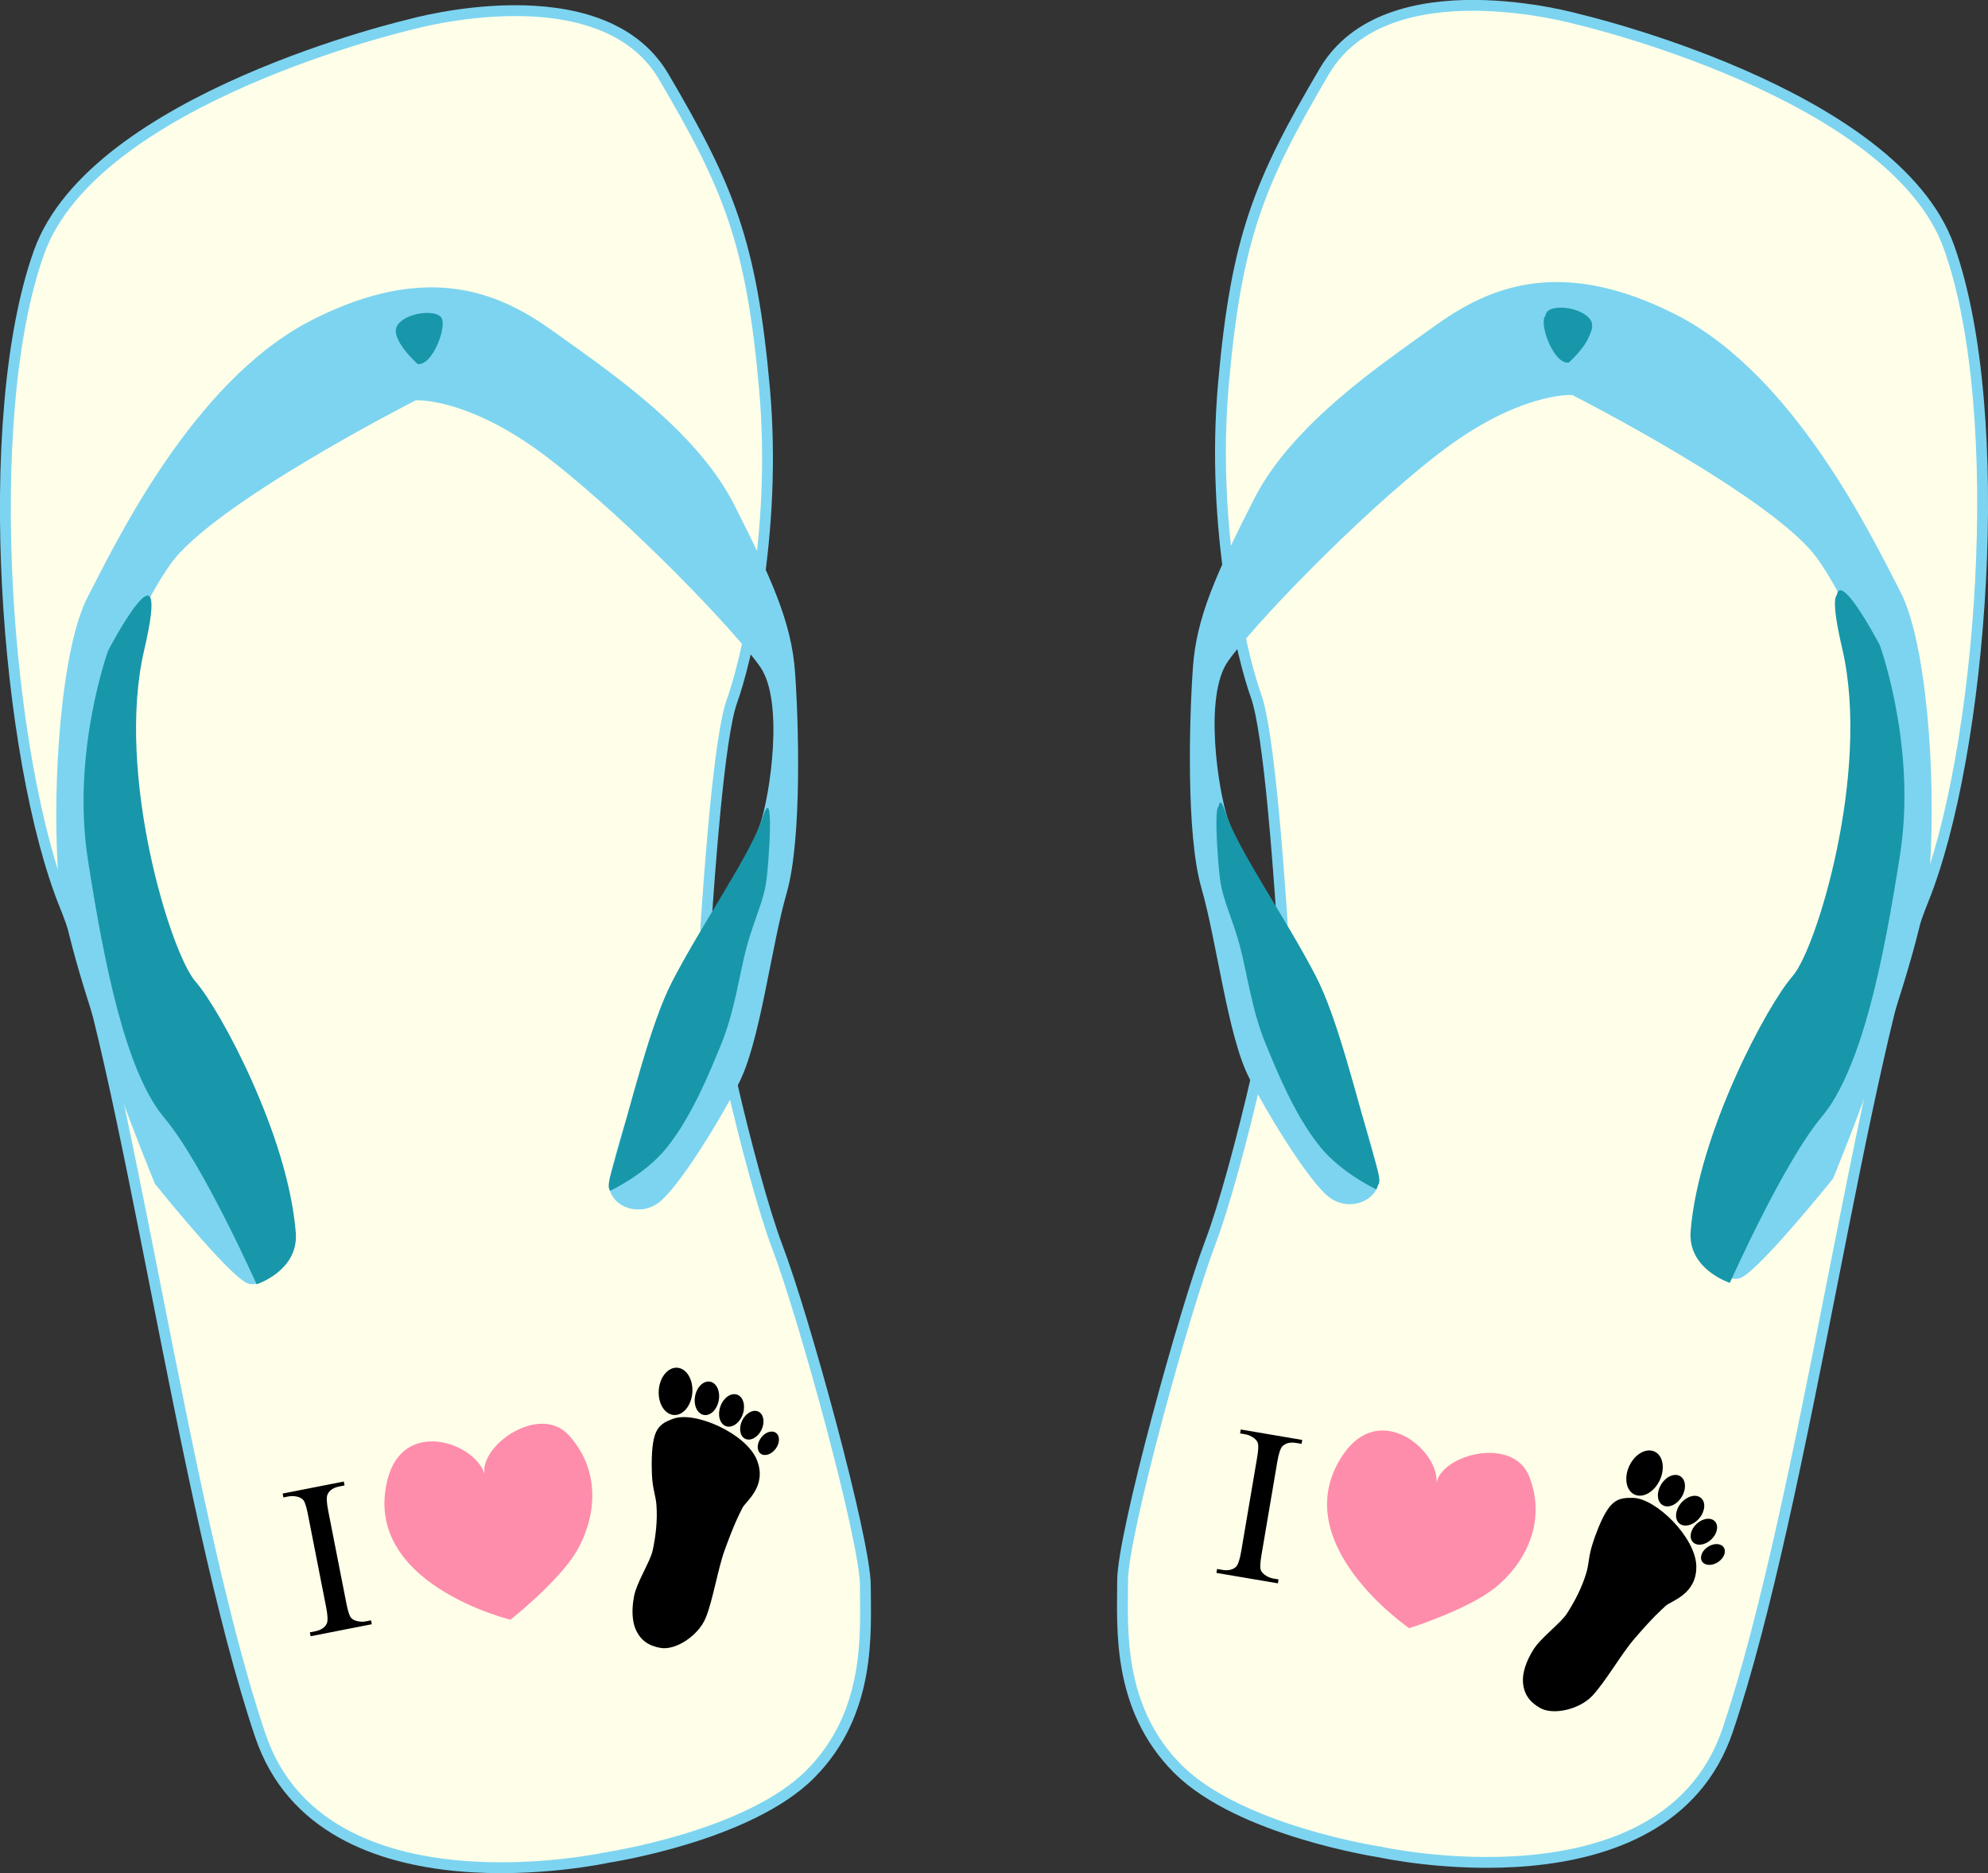 <?xml version="1.0" encoding="UTF-8" standalone="no"?>
<!-- Created with Inkscape (http://www.inkscape.org/) -->
<svg
    xmlns:inkscape="http://www.inkscape.org/namespaces/inkscape"
    xmlns:rdf="http://www.w3.org/1999/02/22-rdf-syntax-ns#"
    xmlns="http://www.w3.org/2000/svg"
    xmlns:sodipodi="http://sodipodi.sourceforge.net/DTD/sodipodi-0.dtd"
    xmlns:cc="http://creativecommons.org/ns#"
    xmlns:xlink="http://www.w3.org/1999/xlink"
    xmlns:dc="http://purl.org/dc/elements/1.1/"
    xmlns:svg="http://www.w3.org/2000/svg"
    xmlns:ns1="http://sozi.baierouge.fr"
    id="svg2"
    sodipodi:docname="Thong_002_I_Love_Foot.svg"
    viewBox="0 0 366.68 345.59"
    version="1.1"
    inkscape:version="0.48.0 r9654"
  >
  <rect x="0" y="0" width="366.68" height="345.59" fill="#333333" stroke="none"/>
  <sodipodi:namedview
      id="base"
      bordercolor="#666666"
      inkscape:pageshadow="2"
      inkscape:window-y="-8"
      fit-margin-left="0"
      pagecolor="#ffffff"
      inkscape:window-height="1138"
      inkscape:window-maximized="1"
      inkscape:zoom="1.3834654"
      inkscape:window-x="-8"
      showgrid="false"
      borderopacity="1.0"
      inkscape:current-layer="layer1"
      inkscape:cx="164.34804"
      inkscape:cy="84.580155"
      fit-margin-top="0"
      fit-margin-right="0"
      fit-margin-bottom="0"
      inkscape:window-width="1920"
      inkscape:pageopacity="0.0"
      inkscape:document-units="px"
  />
  <g
      id="layer1"
      inkscape:label="Calque 1"
      inkscape:groupmode="layer"
      transform="translate(-160.86 -271.39)"
    >
    <g
        id="g12542"
      >
      <g
          id="g12518"
        >
        <g
            id="g12493"
            transform="matrix(-1 0 0 1 526.52 -52.043)"
          >
          <path
              id="path2996-6-6-4"
              d="m111.19 665.11s-52.671 11.69-64.203-22.501c-14.253-42.26-24.962-125.82-36.001-153.01-10.93-26.92-15.8-89.87-4.8-120.61 10.201-28.5 68.404-42 68.404-42s35.252-10.051 46.802 9.601c12.028 20.464 16.201 30.602 18.601 57.603 2.4 27.001-3.6 51.003-6 57.603-2.4 6.6-4.2 32.402-4.8 41.402-0.6 9.001 8.4 46.802 13.201 59.403 4.8 12.601 16.201 54.003 16.201 62.403 0 8.4 1.2 23.401-10.201 34.802s-37.202 15.301-37.202 15.301z"
              sodipodi:nodetypes="cssscsssssssc"
              style="stroke:#7dd4f0;stroke-width:2;fill:#ffffe9"
              inkscape:connector-curvature="0"
          />
          <path
              id="path3790-9-7-5"
              d="m52.488 553.22s-4.414 7.503-7.945 5.958-16.993-18.317-16.993-18.317-16.772-40.606-17.876-57.599c-1.103-16.993 0.662-41.489 5.517-50.758 4.855-9.269 19.2-39.723 41.268-50.978 6.874-3.506 12.892-5.277 18.207-5.848 1.133-0.122 2.234-0.189 3.305-0.206 1.349-0.022 2.65 0.034 3.905 0.158 8.077 0.8 14.274 4.419 19.383 8.103 9.489 6.841 26.041 17.876 33.103 31.779s10.593 21.848 11.255 30.896c0.662 9.048 1.324 30.896-1.545 40.827-2.869 9.931-4.855 27.365-8.827 35.089-3.972 7.724-11.034 18.979-14.565 21.848-3.531 2.869-8.607 1.103-9.269-2.428-0.662-3.531 9.269-32.22 14.124-41.048 4.855-8.827 11.917-20.965 13.683-26.262 1.766-5.296 4.414-22.51 0-28.91-4.414-6.4-23.613-26.482-38.62-38.179-15.007-11.696-24.938-11.034-24.938-11.034s-37.296 18.979-45.241 30.234c-7.945 11.255-11.696 26.482-10.372 31.117 1.324 4.634 1.103 28.91 8.386 37.958 7.283 9.048 17.214 26.924 19.862 33.324 2.648 6.4 6.4 19.862 4.193 24.275z"
              sodipodi:nodetypes="cscssssssssssssssssscssssc"
              style="fill:#7dd4f0"
              inkscape:connector-curvature="0"
          />
          <path
              id="path3788-8-1-7"
              d="m46.309 559.4s7.793-2.492 7.228-9.545c-1.435-17.876-13.848-40.992-18.482-46.289-4.634-5.296-14.786-38.399-9.489-61.13s-6.621 0-6.621 0-6.841 18.758-3.752 38.62 7.062 39.282 14.124 47.668c7.062 8.386 16.993 30.675 16.993 30.675z"
              sodipodi:nodetypes="cssscssc"
              style="fill:#1897aa"
              inkscape:connector-curvature="0"
          />
          <path
              id="path3792-0-6-9"
              d="m111.49 542.16c0-0.311-0.71-0.219 0.281-3.61 3.659-12.515 7.103-27.171 11.222-35.093 5.738-11.034 14.455-23.393 16.662-30.234 2.207-6.841 1.131 8.522 0.662 11.807-0.576 4.029-2.274 7.054-3.675 12.32-1.284 4.83-2.178 11.791-4.712 17.914-1.844 4.456-5.211 12.997-9.973 18.923-4.008 4.988-10.468 7.973-10.468 7.973z"
              sodipodi:nodetypes="csssssssc"
              style="fill:#1897aa"
              inkscape:connector-curvature="0"
          />
          <path
              id="path3794-5-6-0"
              d="m76.019 389.63s-5.277-4.695-3.755-7.129c1.522-2.434 7.509-3.123 8.251-1.196 0.742 1.928-1.852 8.658-4.497 8.324z"
              style="fill:#1897aa"
              inkscape:connector-curvature="0"
          />
        </g
        >
        <path
            id="path3788-8-1-9"
            sodipodi:nodetypes="cssscssc"
            style="fill:#1897aa"
            inkscape:connector-curvature="0"
            d="m479.92 508.07s-7.793-2.492-7.228-9.545c1.435-17.876 13.848-40.992 18.482-46.289 4.634-5.296 14.786-38.399 9.489-61.13s6.621 0 6.621 0 6.841 18.758 3.752 38.62-7.062 39.282-14.124 47.668c-7.062 8.386-16.993 30.675-16.993 30.675z"
        />
        <path
            id="path3792-0-6-2"
            sodipodi:nodetypes="csssssssc"
            style="fill:#1897aa"
            inkscape:connector-curvature="0"
            d="m414.73 490.83c0-0.311 0.71-0.219-0.281-3.61-3.659-12.515-7.103-27.171-11.222-35.093-5.738-11.034-14.455-23.393-16.662-30.234-2.207-6.841-1.131 8.522-0.662 11.807 0.576 4.029 2.274 7.054 3.675 12.32 1.284 4.83 2.178 11.791 4.712 17.914 1.844 4.456 5.211 12.997 9.973 18.923 4.008 4.988 10.468 7.973 10.468 7.973z"
        />
        <path
            id="path3794-5-6-3"
            style="fill:#1897aa"
            inkscape:connector-curvature="0"
            d="m450.21 338.29s5.277-4.695 3.755-7.129c-1.522-2.434-7.509-3.123-8.251-1.196-0.742 1.928 1.852 8.658 4.497 8.324z"
        />
        <g
            id="g4658"
          >
          <g
              id="g4053-7"
              inkscape:transform-center-x="5.000647"
              inkscape:transform-center-y="-131.67482"
              transform="matrix(-.286 .972 -.972 -.286 1053 231.05)"
            >
            <path
                id="path3000-0-8-9-2"
                sodipodi:nodetypes="cscssc"
                style="fill:#fe8dac"
                inkscape:connector-curvature="0"
                d="m498.75 503.67s-8.559 26.46-27.013 20.444c-11.313-3.688-5.546-16.588 0.246-17.746-5.277 0.588-12.213-10.986-5.885-15.869 7.391-5.703 15.953-3.401 21.198 0.274 5.245 3.675 11.454 12.897 11.454 12.897z"
            />
            <g
                id="text3954-3-2-4"
                style="fill:#000000"
                transform="rotate(263.24)"
              >
              <path
                  id="path4166"
                  inkscape:connector-curvature="0"
                  d="m-583.82 431.22v0.723h-11.348v-0.723h0.938c1.094 0 1.888-0.319 2.383-0.957 0.312-0.417 0.469-1.419 0.469-3.008v-17.109c0-1.341-0.085-2.227-0.254-2.656-0.13-0.325-0.397-0.605-0.801-0.84-0.573-0.312-1.172-0.469-1.797-0.469h-0.938v-0.723h11.348v0.723h-0.957c-1.081 0-1.869 0.319-2.363 0.957-0.326 0.417-0.488 1.419-0.488 3.008v17.109c0 1.341 0.085 2.227 0.254 2.656 0.13 0.326 0.404 0.605 0.82 0.84 0.56 0.312 1.152 0.469 1.777 0.469z"
              />
            </g
            >
          </g
          >
          <g
              id="g3652-5"
              transform="matrix(-.075 -.035 -.035 .075 506.42 531.86)"
            >
            <g
                id="g3644-3"
              >
              <path
                  id="path3304-7"
                  inkscape:connector-curvature="0"
                  sodipodi:nodetypes="zszsssssssszz"
                  style="fill:#000000"
                  d="m236.45 587.18c5.792 14.343 14.676 33.125 32.854 98.088 11.617 41.516 17.518 112.31 30.605 152.81 13.087 40.503 60.89 77.497 94.852 74.391 27.56-2.521 46.16-13.574 58.842-37.023 8.511-15.735 13.087-41.855 9.098-74.15-3.989-32.295-30.09-78.577-33.729-104.81-4.411-31.804-5.861-67.044-0.804-100.9 3.151-21.092 11.449-35.527 15.108-66.976 3.953-33.977 5.066-67.113 0.373-86.929-5.846-24.681-19.863-32.6-38.899-41.112-46.861-20.957-163.93 20.851-192.19 77.724-28.254 56.873 18.092 94.542 23.885 108.88z"
              />
              <path
                  id="path3541-5"
                  d="m442.14 339.51c0 29.192-16.789 52.857-37.5 52.857s-37.5-23.665-37.5-52.857 16.789-52.857 37.5-52.857 37.5 23.665 37.5 52.857z"
                  style="fill:#000000"
                  inkscape:connector-curvature="0"
              />
              <path
                  id="path3541-2-2"
                  style="fill:#000000"
                  inkscape:connector-curvature="0"
                  d="m360.36 346.69c2.369 20.717-7.626 38.873-22.323 40.553-14.698 1.681-28.533-13.751-30.901-34.468-2.369-20.717 7.626-38.873 22.323-40.553 14.698-1.681 28.533 13.751 30.901 34.468z"
              />
              <path
                  id="path3541-2-0-3"
                  style="fill:#000000"
                  inkscape:connector-curvature="0"
                  d="m302.52 365.58c5.422 19.856-1.603 39.07-15.69 42.917-14.087 3.846-29.902-9.132-35.323-28.987-5.422-19.856 1.603-39.07 15.69-42.917 14.087-3.846 29.902 9.132 35.323 28.987z"
              />
              <path
                  id="path3541-2-6-7"
                  style="fill:#000000"
                  inkscape:connector-curvature="0"
                  d="m251.69 393.24c6.882 17.285 2.519 35.256-9.744 40.138-12.263 4.882-27.783-5.173-34.665-22.458-6.882-17.285-2.519-35.256 9.744-40.138 12.263-4.882 27.783 5.173 34.665 22.458z"
              />
              <path
                  id="path3541-2-6-8-3"
                  style="fill:#000000"
                  inkscape:connector-curvature="0"
                  d="m207.06 428.72c8.427 13.482 7.504 29.258-2.061 35.236-9.565 5.978-24.15-0.105-32.576-13.587-8.427-13.482-7.504-29.258 2.061-35.236 9.565-5.978 24.15 0.105 32.576 13.587z"
              />
            </g
            >
          </g
          >
        </g
        >
      </g
      >
      <g
          id="g12311"
          transform="translate(12.288 4.337)"
        >
        <path
            id="path2996-6-6"
            sodipodi:nodetypes="cssscsssssssc"
            style="stroke:#7dd4f0;stroke-width:2;fill:#ffffe9"
            inkscape:connector-curvature="0"
            d="m260.78 609.71s-52.671 11.69-64.203-22.501c-14.255-42.261-24.963-125.82-36.002-153.01-10.93-26.92-15.801-89.87-4.8-120.61 10.201-28.501 68.404-42.002 68.404-42.002s35.252-10.051 46.802 9.601c12.028 20.464 16.201 30.602 18.601 57.603 2.4 27.001-3.6 51.003-6 57.603-2.4 6.6-4.2 32.402-4.8 41.402-0.6 9.001 8.4 46.802 13.201 59.403 4.8 12.601 16.201 54.003 16.201 62.403 0 8.4 1.2 23.401-10.201 34.802-11.4 11.41-37.21 15.31-37.21 15.31z"
        />
        <path
            id="path3790-9-7"
            sodipodi:nodetypes="cscssssssssssssssssscssssc"
            style="fill:#7dd4f0"
            inkscape:connector-curvature="0"
            d="m202.08 497.82s-4.414 7.503-7.945 5.958-16.993-18.317-16.993-18.317-16.772-40.606-17.876-57.599c-1.103-16.993 0.662-41.489 5.517-50.758 4.855-9.269 19.2-39.723 41.268-50.978 6.874-3.506 12.892-5.277 18.207-5.848 1.133-0.122 2.234-0.189 3.305-0.206 1.349-0.022 2.65 0.034 3.905 0.158 8.077 0.8 14.274 4.419 19.383 8.103 9.489 6.841 26.041 17.876 33.103 31.779s10.593 21.848 11.255 30.896c0.662 9.048 1.324 30.896-1.545 40.827-2.869 9.931-4.855 27.365-8.827 35.089-3.972 7.724-11.034 18.979-14.565 21.848-3.531 2.869-8.607 1.103-9.269-2.428-0.662-3.531 9.269-32.22 14.124-41.048 4.855-8.827 11.917-20.965 13.683-26.262 1.766-5.296 4.414-22.51 0-28.91-4.414-6.4-23.613-26.482-38.62-38.179-15.007-11.696-24.938-11.034-24.938-11.034s-37.296 18.979-45.241 30.234c-7.945 11.255-11.696 26.482-10.372 31.117 1.324 4.634 1.103 28.91 8.386 37.958 7.283 9.048 17.214 26.924 19.862 33.324 2.648 6.4 6.4 19.862 4.193 24.275z"
        />
        <path
            id="path3788-8-1"
            sodipodi:nodetypes="cssscssc"
            style="fill:#1897aa"
            inkscape:connector-curvature="0"
            d="m195.9 504s7.793-2.492 7.228-9.545c-1.435-17.876-13.848-40.992-18.482-46.289-4.634-5.296-14.786-38.399-9.489-61.13s-6.621 0-6.621 0-6.841 18.758-3.752 38.62 7.062 39.282 14.124 47.668c7.062 8.386 16.993 30.675 16.993 30.675z"
        />
        <path
            id="path3792-0-6"
            sodipodi:nodetypes="csssssssc"
            style="fill:#1897aa"
            inkscape:connector-curvature="0"
            d="m261.09 486.76c0-0.311-0.71-0.219 0.281-3.61 3.659-12.515 7.103-27.171 11.222-35.093 5.738-11.034 14.455-23.393 16.662-30.234 2.207-6.841 1.131 8.522 0.662 11.807-0.576 4.029-2.274 7.054-3.675 12.32-1.284 4.83-2.178 11.791-4.712 17.914-1.844 4.456-5.211 12.997-9.973 18.923-4.008 4.988-10.468 7.973-10.468 7.973z"
        />
        <path
            id="path3794-5-6"
            style="fill:#1897aa"
            inkscape:connector-curvature="0"
            d="m225.61 334.22s-5.277-4.695-3.755-7.129c1.522-2.434 7.509-3.123 8.251-1.196 0.742 1.928-1.852 8.658-4.497 8.324z"
        />
        <g
            id="g4658-3"
            inkscape:transform-center-x="-23.828125"
            inkscape:transform-center-y="-3.515625"
            transform="matrix(.935 -.354 .354 .935 -353.12 180.22)"
          >
          <g
              id="g4053-7-9"
              inkscape:transform-center-x="5.000647"
              inkscape:transform-center-y="-131.67482"
              transform="matrix(-.286 .972 -.972 -.286 1053 231.05)"
            >
            <path
                id="path3000-0-8-9-2-7"
                sodipodi:nodetypes="cscssc"
                style="fill:#fe8dac"
                inkscape:connector-curvature="0"
                d="m498.75 503.67s-8.559 26.46-27.013 20.444c-11.313-3.688-5.546-16.588 0.246-17.746-5.277 0.588-12.213-10.986-5.885-15.869 7.391-5.703 15.953-3.401 21.198 0.274 5.245 3.675 11.454 12.897 11.454 12.897z"
            />
            <g
                id="text3954-3-2-4-3"
                style="fill:#000000"
                transform="rotate(263.24)"
              >
              <path
                  id="path4166-8"
                  inkscape:connector-curvature="0"
                  d="m-583.82 431.22v0.723h-11.348v-0.723h0.938c1.094 0 1.888-0.319 2.383-0.957 0.312-0.417 0.469-1.419 0.469-3.008v-17.109c0-1.341-0.085-2.227-0.254-2.656-0.13-0.325-0.397-0.605-0.801-0.84-0.573-0.312-1.172-0.469-1.797-0.469h-0.938v-0.723h11.348v0.723h-0.957c-1.081 0-1.869 0.319-2.363 0.957-0.326 0.417-0.488 1.419-0.488 3.008v17.109c0 1.341 0.085 2.227 0.254 2.656 0.13 0.326 0.404 0.605 0.82 0.84 0.56 0.312 1.152 0.469 1.777 0.469z"
              />
            </g
            >
          </g
          >
          <g
              id="g3652-5-8"
              transform="matrix(-.075 -.035 -.035 .075 506.42 531.86)"
            >
            <g
                id="g3644-3-6"
              >
              <path
                  id="path3304-7-0"
                  inkscape:connector-curvature="0"
                  sodipodi:nodetypes="zszsssssssszz"
                  style="fill:#000000"
                  d="m236.45 587.18c5.792 14.343 14.676 33.125 32.854 98.088 11.617 41.516 17.518 112.31 30.605 152.81 13.087 40.503 60.89 77.497 94.852 74.391 27.56-2.521 46.16-13.574 58.842-37.023 8.511-15.735 13.087-41.855 9.098-74.15-3.989-32.295-30.09-78.577-33.729-104.81-4.411-31.804-5.861-67.044-0.804-100.9 3.151-21.092 11.449-35.527 15.108-66.976 3.953-33.977 5.066-67.113 0.373-86.929-5.846-24.681-19.863-32.6-38.899-41.112-46.861-20.957-163.93 20.851-192.19 77.724-28.254 56.873 18.092 94.542 23.885 108.88z"
              />
              <path
                  id="path3541-5-3"
                  d="m442.14 339.51c0 29.192-16.789 52.857-37.5 52.857s-37.5-23.665-37.5-52.857 16.789-52.857 37.5-52.857 37.5 23.665 37.5 52.857z"
                  style="fill:#000000"
                  inkscape:connector-curvature="0"
              />
              <path
                  id="path3541-2-2-5"
                  style="fill:#000000"
                  inkscape:connector-curvature="0"
                  d="m360.36 346.69c2.369 20.717-7.626 38.873-22.323 40.553-14.698 1.681-28.533-13.751-30.901-34.468-2.369-20.717 7.626-38.873 22.323-40.553 14.698-1.681 28.533 13.751 30.901 34.468z"
              />
              <path
                  id="path3541-2-0-3-6"
                  style="fill:#000000"
                  inkscape:connector-curvature="0"
                  d="m302.52 365.58c5.422 19.856-1.603 39.07-15.69 42.917-14.087 3.846-29.902-9.132-35.323-28.987-5.422-19.856 1.603-39.07 15.69-42.917 14.087-3.846 29.902 9.132 35.323 28.987z"
              />
              <path
                  id="path3541-2-6-7-9"
                  style="fill:#000000"
                  inkscape:connector-curvature="0"
                  d="m251.69 393.24c6.882 17.285 2.519 35.256-9.744 40.138-12.263 4.882-27.783-5.173-34.665-22.458-6.882-17.285-2.519-35.256 9.744-40.138 12.263-4.882 27.783 5.173 34.665 22.458z"
              />
              <path
                  id="path3541-2-6-8-3-1"
                  style="fill:#000000"
                  inkscape:connector-curvature="0"
                  d="m207.06 428.72c8.427 13.482 7.504 29.258-2.061 35.236-9.565 5.978-24.15-0.105-32.576-13.587-8.427-13.482-7.504-29.258 2.061-35.236 9.565-5.978 24.15 0.105 32.576 13.587z"
              />
            </g
            >
          </g
          >
        </g
        >
      </g
      >
    </g
    >
  </g
  >
</svg
>

